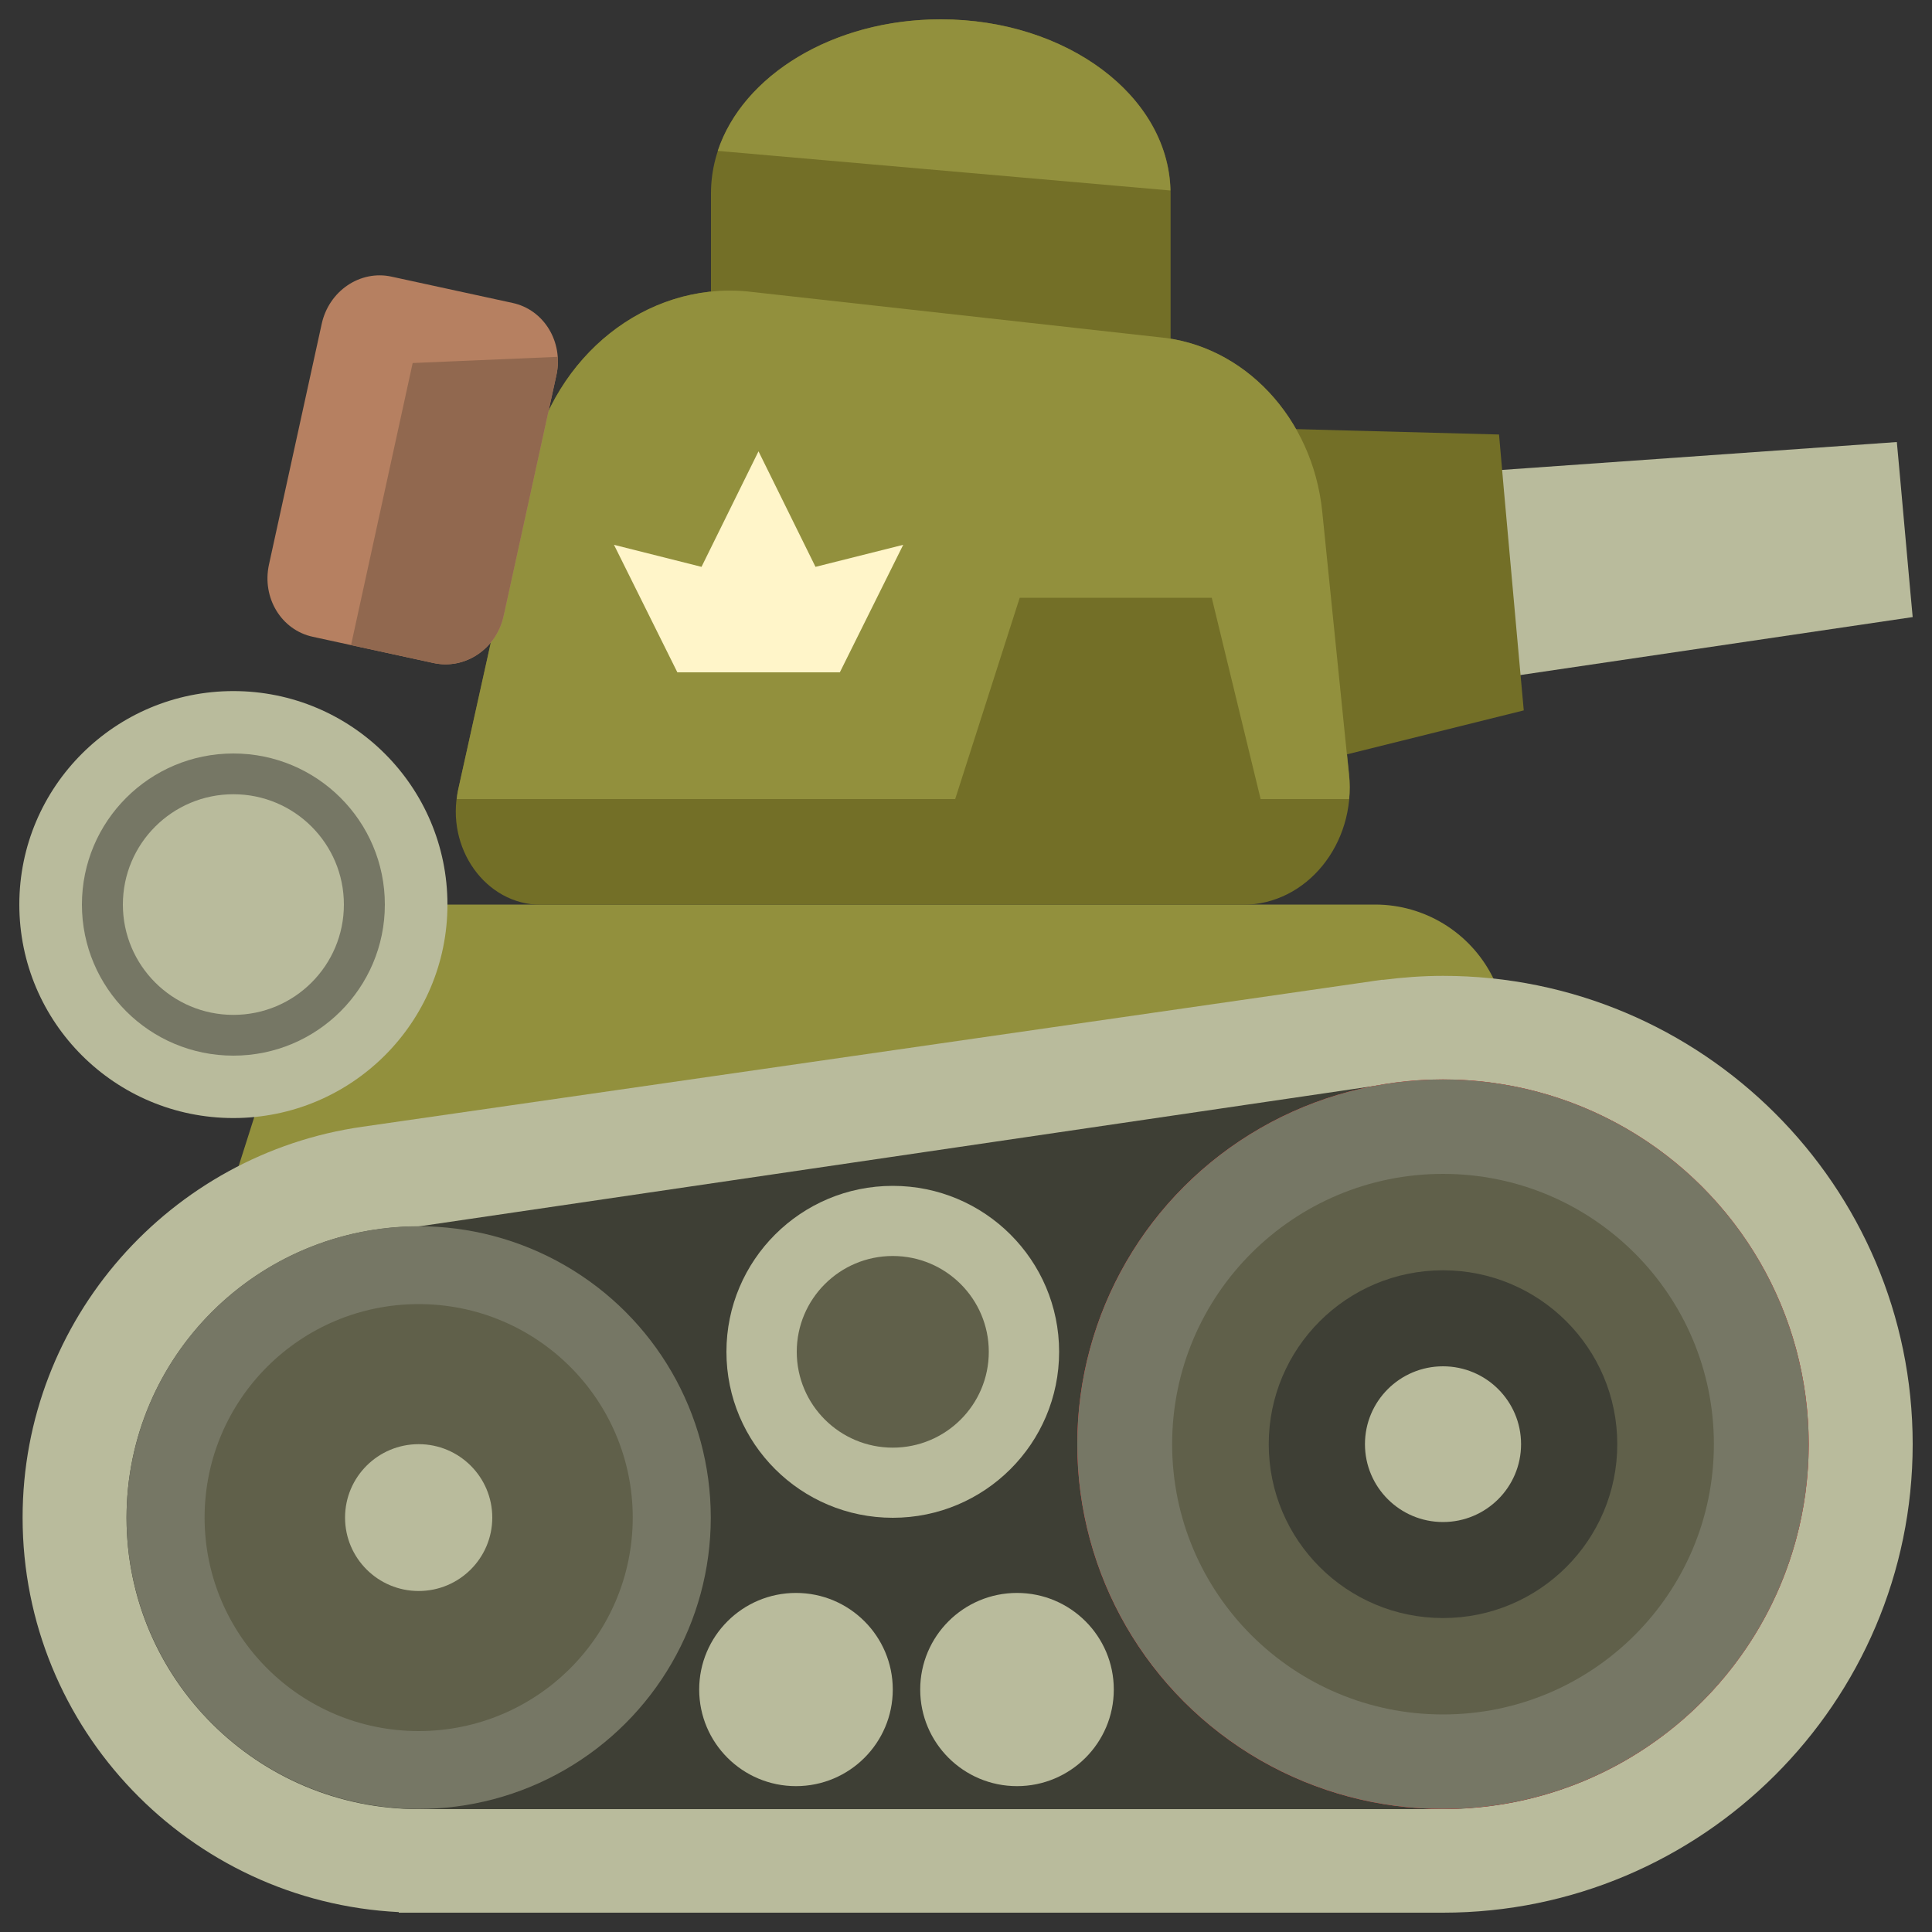 <?xml version="1.0" encoding="utf-8"?>
<!-- Generator: Adobe Illustrator 27.4.0, SVG Export Plug-In . SVG Version: 6.00 Build 0)  -->
<svg version="1.1" id="Layer_1" xmlns="http://www.w3.org/2000/svg" xmlns:xlink="http://www.w3.org/1999/xlink" x="0px" y="0px"
	 viewBox="0 0 100 100" style="enable-background:new 0 0 100 100;" xml:space="preserve">
<rect x="0" y="0" width="100" height="100" fill="#333333" stroke="none"/>
<style type="text/css">
	.st0{fill:#736F27;}
	.st1{fill:#92903D;}
	.st2{fill:#B9BB9C;}
	.st3{fill:#3E3F35;}
	.st4{fill:#767765;}
	.st5{fill:#FF3038;}
	.st6{fill:#60604A;}
	.st7{fill:#B68061;}
	.st8{fill:#91684F;}
	.st9{fill:#FFF5C9;}
</style>
<g>
	<path class="st0" d="M48.69,1c-6.57,0-11.89,4.03-11.89,9.01v19.07h23.79V10.01C60.58,5.03,55.26,1,48.69,1z"/>
	<g>
		<path class="st1" d="M78.43,52.86l-1.19-2.33c-1.16-2.27-3.5-3.71-6.06-3.71H21.64c-2.96,0-5.58,1.91-6.48,4.72L6.56,78.55"/>
		<path class="st2" d="M74.69,50.51c-1.06,0-2.1,0.08-3.13,0.21l0-0.01l-0.44,0.06c-0.06,0.01-0.13,0.02-0.19,0.03l-52.17,7.52l0,0
			C8.83,59.73,1.17,68.27,1.17,78.55c0,10.93,8.64,19.88,19.47,20.42l0,0.03h54.05C88.09,99,99,88.12,99,74.75
			S88.09,50.51,74.69,50.51z"/>
		<path class="st3" d="M74.69,55.88c-1.17,0-2.31,0.11-3.43,0.31l0,0l-49.59,7.29c-8.35,0-15.12,6.75-15.12,15.08
			c0,8.33,6.77,15.08,15.12,15.08h53.01c10.45,0,18.93-8.45,18.93-18.88C93.62,64.33,85.14,55.88,74.69,55.88z"/>
		<g>
			<ellipse class="st4" cx="21.67" cy="78.55" rx="15.12" ry="15.08"/>
			<ellipse class="st5" cx="74.69" cy="74.75" rx="18.93" ry="18.88"/>
			<ellipse class="st4" cx="74.69" cy="74.75" rx="18.93" ry="18.88"/>
		</g>
		<ellipse class="st6" cx="21.67" cy="78.55" rx="11.08" ry="11.05"/>
		<ellipse class="st2" cx="21.67" cy="78.55" rx="3.81" ry="3.8"/>
		<ellipse class="st6" cx="74.69" cy="74.75" rx="14.02" ry="13.99"/>
		<ellipse class="st3" cx="74.69" cy="74.75" rx="9.02" ry="9"/>
		<ellipse class="st2" cx="41.2" cy="87.45" rx="5.01" ry="5"/>
		<ellipse class="st2" cx="52.64" cy="87.45" rx="5.01" ry="5"/>
		<ellipse class="st2" cx="46.21" cy="69.97" rx="8.61" ry="8.59"/>
		<ellipse class="st6" cx="46.21" cy="69.97" rx="4.97" ry="4.96"/>
		<ellipse class="st2" cx="74.69" cy="74.75" rx="4.04" ry="4.03"/>
		<g>
			<g>
				<polygon class="st2" points="99,31.94 98.84,30.2 98.34,24.63 98.18,22.88 61.65,25.46 62.01,29.41 62.36,33.36 62.72,37.3 				
					"/>
				<polygon class="st0" points="78.87,36.77 78.62,34.02 77.83,25.24 77.59,22.49 61.34,22.06 61.9,28.27 62.46,34.49 63.02,40.71 
									"/>
			</g>
			<g>
				<path class="st0" d="M59.96,17.45l-21.32-2.37c-5.2-0.46-9.94,3.3-11.17,8.87l-3.75,16.9c-0.68,3.04,1.42,5.98,4.27,5.98h36.35
					c3.29,0,5.85-3.15,5.49-6.75l-1.38-13.58C67.95,21.64,64.39,17.85,59.96,17.45z"/>
			</g>
			<path class="st1" d="M68.44,26.49c-0.49-4.86-4.05-8.65-8.48-9.04l-21.32-2.37c-5.2-0.46-9.94,3.3-11.17,8.87l-3.75,16.9
				c-0.04,0.17-0.06,0.34-0.08,0.51h25.8l3.34-10.42h9.94l2.53,10.42h4.58c0.04-0.42,0.04-0.84-0.01-1.28L68.44,26.49z"/>
		</g>
		<ellipse class="st2" cx="12.08" cy="46.82" rx="11.08" ry="11.05"/>
		<ellipse class="st4" cx="12.08" cy="46.82" rx="7.84" ry="7.82"/>
		<ellipse class="st2" cx="12.08" cy="46.82" rx="5.72" ry="5.71"/>
		<path class="st7" d="M16.65,16.77l-2.73,12.46c-0.37,1.71,0.64,3.38,2.27,3.73l6.26,1.36c1.63,0.35,3.25-0.74,3.62-2.45
			l2.73-12.46c0.37-1.71-0.64-3.38-2.27-3.73l-6.26-1.36C18.64,13.96,17.02,15.06,16.65,16.77z"/>
		<path class="st8" d="M18.17,33.39l4.28,0.93c1.63,0.35,3.25-0.74,3.62-2.45l2.73-12.46c0.07-0.32,0.09-0.63,0.07-0.94l-7.51,0.32
			L18.17,33.39z"/>
	</g>
	<path class="st1" d="M37.15,7.81l23.43,2.05C60.47,4.95,55.19,1,48.69,1C43.12,1,38.45,3.9,37.15,7.81z"/>
	<polygon class="st9" points="42.21,29.34 39.26,23.36 36.31,29.34 31.78,28.2 35.06,34.8 39.26,34.8 43.47,34.8 46.75,28.2 	"/>
</g>
</svg>
